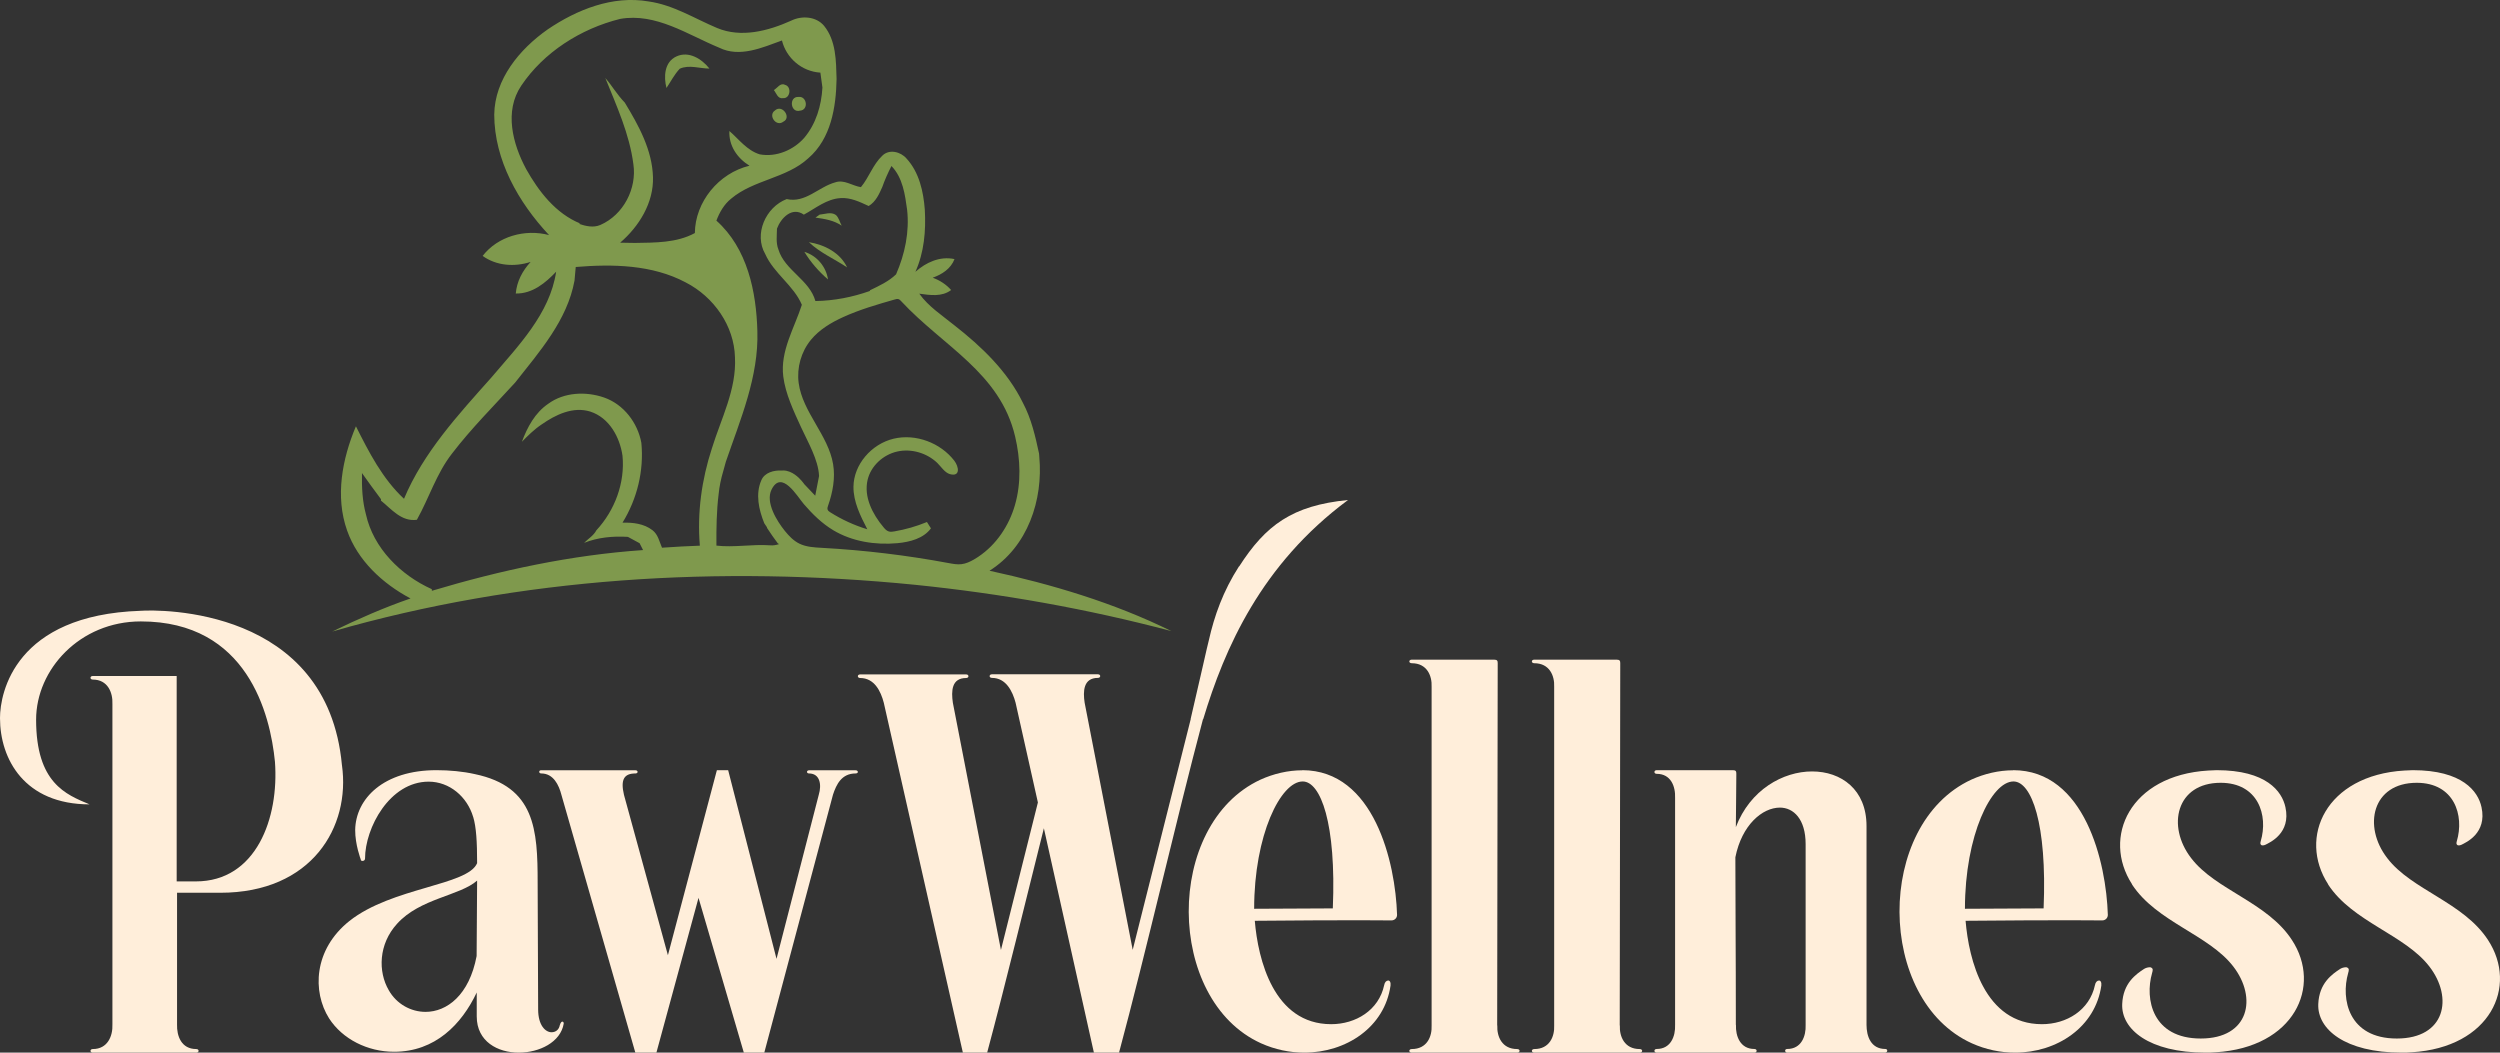 <svg xmlns="http://www.w3.org/2000/svg" width="171" height="72" viewBox="0 0 171 72" fill="none"><rect x="0" y="0" width="171" height="72" fill="#333333" stroke="none"/><path d="M145.834 60.486C143.755 57.277 145.68 53.027 151.045 52.705C151.259 52.705 151.438 52.68 151.618 52.68C155.023 52.68 156.092 54.128 156.323 55.211C156.717 57.006 155.237 57.633 154.963 57.777C154.86 57.827 154.724 57.844 154.672 57.802C154.604 57.743 154.595 57.692 154.629 57.556C155.168 55.753 154.45 53.543 151.892 53.543C148.855 53.543 148.187 56.507 149.873 58.691C151.532 60.875 155.083 61.705 156.768 64.296C158.847 67.47 156.922 71.644 151.558 71.975C151.318 72 151.079 72 150.865 72C146.981 72 145.082 70.391 145.159 68.673C145.218 67.25 146.091 66.641 146.664 66.268C146.793 66.184 147.041 66.133 147.126 66.175C147.28 66.251 147.263 66.344 147.203 66.556C146.69 68.334 147.22 71.035 150.531 71.035C153.842 71.035 154.416 68.258 152.756 66.107C151.07 63.923 147.52 63.068 145.834 60.503V60.486Z" fill="#FFEEDA"></path><path d="M159.246 60.486C157.167 57.277 159.092 53.027 164.457 52.705C164.671 52.705 164.85 52.68 165.03 52.68C168.435 52.68 169.504 54.128 169.735 55.211C170.129 57.006 168.649 57.633 168.375 57.777C168.272 57.827 168.136 57.844 168.084 57.802C168.016 57.743 168.007 57.692 168.041 57.556C168.58 55.753 167.862 53.543 165.304 53.543C162.266 53.543 161.599 56.507 163.285 58.691C164.944 60.875 168.495 61.705 170.18 64.296C172.259 67.47 170.334 71.644 164.97 71.975C164.73 72 164.491 72 164.277 72C160.393 72 158.493 70.391 158.57 68.673C158.63 67.25 159.503 66.641 160.076 66.268C160.205 66.184 160.453 66.133 160.538 66.175C160.692 66.251 160.675 66.344 160.615 66.556C160.102 68.334 160.632 71.035 163.943 71.035C167.254 71.035 167.828 68.258 166.168 66.107C164.482 63.923 160.932 63.068 159.246 60.503V60.486Z" fill="#FFEEDA"></path><path d="M118.74 70.103C118.707 70.871 119.032 71.75 119.998 71.75C120.207 71.75 120.207 72 119.998 72H113.318C113.11 72 113.11 71.75 113.318 71.75C114.284 71.75 114.609 70.871 114.576 70.103V54.577C114.609 53.783 114.284 52.93 113.318 52.93C113.11 52.93 113.11 52.68 113.318 52.68H118.532C118.74 52.68 118.765 52.766 118.765 52.93C118.765 54.301 118.732 55.508 118.732 56.577C119.698 54.025 121.956 52.766 123.946 52.766C125.937 52.766 127.67 53.999 127.67 56.499V70.103C127.67 70.871 127.961 71.75 128.961 71.75C129.136 71.75 129.136 72 128.928 72H122.247C122.072 72 122.039 71.75 122.247 71.75C123.213 71.75 123.538 70.871 123.505 70.103V57.732C123.505 56.033 122.68 55.24 121.747 55.24C120.548 55.24 119.14 56.422 118.699 58.637C118.699 62.258 118.732 64.724 118.732 70.103H118.74Z" fill="#FFEEDA"></path><path d="M102.416 70.143C102.38 70.894 102.73 71.755 103.773 71.755C103.997 71.755 103.997 72 103.773 72H96.566C96.341 72 96.341 71.755 96.566 71.755C97.608 71.755 97.959 70.894 97.922 70.143V46.977C97.959 46.226 97.608 45.365 96.566 45.365C96.341 45.365 96.341 45.12 96.566 45.12H102.191C102.416 45.12 102.443 45.205 102.443 45.365C102.443 52.935 102.407 62.598 102.407 70.143H102.416Z" fill="#FFEEDA"></path><path d="M110.798 70.143C110.762 70.894 111.113 71.755 112.155 71.755C112.38 71.755 112.38 72 112.155 72H104.948C104.723 72 104.723 71.755 104.948 71.755C105.99 71.755 106.341 70.894 106.305 70.143V46.977C106.341 46.226 105.99 45.365 104.948 45.365C104.723 45.365 104.723 45.12 104.948 45.12H110.573C110.798 45.12 110.825 45.205 110.825 45.365C110.825 52.935 110.789 62.598 110.789 70.143H110.798Z" fill="#FFEEDA"></path><path d="M89.078 52.68C93.995 52.68 95.454 59.014 95.559 62.579C95.559 62.789 95.393 62.956 95.174 62.956C93.358 62.923 85.863 62.973 85.828 62.982C86.047 65.624 87.121 70.054 91.052 70.054C92.737 70.054 94.31 69.097 94.677 67.386C94.712 67.176 94.834 67.067 94.956 67.067C95.052 67.067 95.14 67.176 95.113 67.411C94.712 70.263 92.074 72 89.209 72C88.222 72 87.208 71.79 86.256 71.362C79.714 68.401 79.618 56.388 86.221 53.326C87.112 52.923 88.099 52.688 89.078 52.688V52.68ZM91.165 62.134C91.41 56.321 90.335 53.452 89.104 53.452C87.601 53.452 85.784 57.109 85.784 62.16L91.165 62.134Z" fill="#FFEEDA"></path><path d="M137.695 52.68C142.613 52.68 144.072 59.014 144.176 62.579C144.176 62.789 144.01 62.956 143.792 62.956C141.975 62.923 134.481 62.973 134.446 62.982C134.664 65.624 135.738 70.054 139.669 70.054C141.355 70.054 142.927 69.097 143.294 67.386C143.329 67.176 143.451 67.067 143.574 67.067C143.67 67.067 143.757 67.176 143.731 67.411C143.329 70.263 140.691 72 137.826 72C136.839 72 135.826 71.79 134.874 71.362C128.331 68.401 128.235 56.388 134.839 53.326C135.73 52.923 136.717 52.688 137.695 52.688V52.68ZM139.783 62.134C140.027 56.321 138.953 53.452 137.721 53.452C136.219 53.452 134.402 57.109 134.402 62.16L139.783 62.134Z" fill="#FFEEDA"></path><path d="M84.754 38.728C83.652 40.441 83.06 42.128 82.684 43.798C82.617 44.01 82.016 46.741 81.441 49.174H81.449L77.477 64.971L74.189 48.063C74.072 47.283 74.097 46.368 75.098 46.368C75.307 46.368 75.307 46.122 75.098 46.122H67.846C67.638 46.122 67.638 46.368 67.846 46.368C68.814 46.368 69.257 47.283 69.465 48.063L70.992 54.889L68.464 64.979L65.176 48.072C65.059 47.266 65.084 46.376 66.085 46.376C66.294 46.376 66.294 46.13 66.085 46.13H58.833C58.625 46.13 58.625 46.376 58.833 46.376C59.801 46.376 60.244 47.266 60.452 48.072L65.86 72H67.521C68.748 67.43 70.191 61.477 71.401 56.653L74.823 72H76.542C78.395 65.106 80.423 56.203 82.284 49.191H82.3C83.761 44.349 86.264 38.601 92.206 34.2C88.384 34.573 86.565 35.93 84.754 38.753V38.728Z" fill="#FFEEDA"></path><path d="M58.55 52.688H55.334C55.158 52.688 55.149 52.904 55.334 52.904C56.087 52.904 56.213 53.671 56.004 54.361L53.114 65.586L49.806 52.68H49.035L45.685 65.336L42.678 54.361C42.435 53.318 42.687 52.904 43.466 52.904C43.667 52.904 43.65 52.688 43.474 52.688H36.991C36.849 52.688 36.832 52.904 37.025 52.904C37.854 52.904 38.231 53.697 38.407 54.387L43.457 72H44.898L47.779 61.413L50.878 72H52.277L56.975 54.361C57.21 53.645 57.57 52.904 58.525 52.904C58.742 52.904 58.709 52.688 58.533 52.688H58.55Z" fill="#FFEEDA"></path><path d="M32.365 55.882C31.953 54.488 30.741 53.465 29.319 53.465C26.652 53.465 24.969 56.633 24.969 58.728C24.969 58.838 24.876 58.889 24.792 58.889C24.733 58.889 24.674 58.864 24.674 58.779C24.674 58.779 24.287 57.765 24.295 56.769C24.329 54.623 26.239 52.68 29.849 52.68C30.741 52.68 31.659 52.764 32.483 52.95C36.598 53.812 36.775 56.743 36.775 60.367C36.775 63.24 36.809 66.171 36.809 69.043C36.809 70.141 37.313 70.606 37.726 70.606C37.995 70.606 38.231 70.445 38.29 70.124C38.349 69.939 38.407 69.879 38.466 69.879C38.525 69.879 38.559 69.93 38.559 70.015C38.349 71.282 36.901 72 35.479 72C34.057 72 32.609 71.248 32.609 69.525V67.886C31.574 70.065 29.765 71.941 26.954 71.941C25.145 71.941 23.429 71.079 22.511 69.66C21.358 67.835 21.443 64.954 23.9 62.995C26.828 60.68 31.987 60.578 32.635 59.041C32.635 57.588 32.576 56.566 32.365 55.873V55.882ZM27.157 63.189C25.886 64.583 25.852 66.467 26.593 67.734C27.123 68.671 28.099 69.212 29.109 69.212C30.556 69.212 32.096 68.08 32.601 65.394C32.601 63.67 32.635 61.956 32.635 60.232C31.448 61.28 28.73 61.44 27.157 63.189Z" fill="#FFEEDA"></path><path d="M23.389 52.343C22.396 41.509 10.888 41.687 9.607 41.779C1.044 42.066 0 47.361 0 49.117C0 51.929 1.68 55.019 6.127 55.019C4.498 54.344 2.47 53.55 2.47 49.227C2.47 45.782 5.474 42.505 9.632 42.505C16.922 42.505 18.484 48.847 18.806 52.098C19.095 55.957 17.525 60.288 13.4 60.288H12.085V46.238H6.348C6.136 46.238 6.136 46.483 6.348 46.483C7.366 46.483 7.723 47.369 7.689 48.146V70.066C7.723 70.869 7.358 71.755 6.348 71.755C6.136 71.755 6.136 72 6.348 72H13.426C13.638 72 13.638 71.755 13.426 71.755C12.407 71.755 12.085 70.869 12.11 70.066V61.065H15.064C21.344 61.065 23.983 56.548 23.389 52.334V52.343Z" fill="#FFEEDA"></path><path d="M67.678 39.041C70.307 37.39 71.356 34.187 71.089 31.26L71.073 31.033C70.817 29.843 70.546 28.639 69.966 27.552C68.921 25.407 67.146 23.709 65.269 22.243C64.435 21.566 63.505 20.968 62.878 20.087C63.612 20.188 64.424 20.32 65.058 19.838C64.719 19.452 64.281 19.174 63.797 18.995C64.441 18.767 65.042 18.374 65.288 17.722C64.287 17.507 63.336 17.949 62.613 18.592C63.213 17.263 63.338 15.782 63.257 14.345C63.163 13.108 62.878 11.794 62.005 10.842C61.611 10.378 60.823 10.177 60.35 10.649C59.706 11.257 59.443 12.129 58.887 12.801C58.3 12.713 57.74 12.263 57.137 12.471C55.986 12.783 55.094 13.908 53.809 13.617C52.367 14.172 51.554 16.017 52.341 17.375C52.926 18.695 54.297 19.537 54.847 20.849C54.33 22.453 53.356 24.013 53.577 25.761C53.727 26.943 54.289 28.125 54.793 29.223C55.248 30.215 55.978 31.453 56.024 32.559C55.992 32.731 55.925 33.076 55.89 33.247C55.858 33.413 55.794 33.742 55.761 33.906C55.508 33.643 55.259 33.377 55.008 33.113C55.008 33.113 54.765 32.741 54.371 32.464C54.15 32.309 53.881 32.186 53.582 32.18C53.546 32.18 53.518 32.182 53.489 32.185C52.931 32.153 52.298 32.32 52.075 32.851C51.66 33.797 51.904 34.87 52.277 35.793L52.457 36.06L52.468 36.114C52.696 36.474 52.95 36.824 53.205 37.169C53.205 37.169 53.24 37.188 53.292 37.216C53.092 37.282 52.886 37.321 52.667 37.299C51.442 37.214 50.222 37.459 49.003 37.32C48.996 36.143 49.01 34.962 49.155 33.792C49.206 33.266 49.316 32.746 49.468 32.236C49.514 32.071 49.606 31.743 49.65 31.577C50.644 28.679 51.901 25.768 51.804 22.651C51.733 19.961 51.127 16.987 49.001 15.091C49.218 14.521 49.526 13.975 50.014 13.585C51.551 12.29 53.79 12.202 55.281 10.831C56.849 9.486 57.187 7.322 57.222 5.394C57.185 4.163 57.192 2.785 56.368 1.769C55.829 1.117 54.837 1.052 54.105 1.418C52.551 2.115 50.703 2.606 49.053 1.917C47.509 1.27 46.056 0.335 44.358 0.098C41.903 -0.326 39.452 0.662 37.468 2.007C35.53 3.365 33.836 5.42 33.806 7.842C33.815 10.947 35.453 13.835 37.555 16.079C35.912 15.646 34.052 16.162 33.012 17.504C33.962 18.188 35.196 18.271 36.296 17.914C35.736 18.52 35.348 19.255 35.279 20.077C36.42 20.097 37.313 19.351 38.041 18.584C37.606 21.473 35.435 23.669 33.604 25.829C31.335 28.377 28.96 30.953 27.634 34.117C26.157 32.743 25.232 30.923 24.345 29.158C23.407 31.387 22.914 33.956 23.742 36.288C24.463 38.337 26.161 39.917 28.08 40.934C26.243 41.568 24.462 42.351 22.72 43.198C35.603 39.484 49.25 38.673 62.579 39.999C68.498 40.602 74.374 41.642 80.118 43.166C76.199 41.232 71.955 39.968 67.677 39.037L67.678 39.041ZM35.979 11.545C35.061 9.83 34.481 7.605 35.65 5.866C37.185 3.576 39.719 1.964 42.42 1.292C44.874 0.864 47.037 2.375 49.193 3.262C50.591 3.957 52.144 3.255 53.486 2.769C53.78 3.967 54.837 4.891 56.114 4.968C56.165 5.306 56.21 5.646 56.254 5.987C56.185 7.218 55.821 8.468 55.007 9.432C54.272 10.264 53.092 10.768 51.964 10.557C51.096 10.29 50.544 9.53 49.891 8.961C49.838 9.959 50.425 10.817 51.265 11.335C49.15 11.843 47.548 13.82 47.528 15.941C46.28 16.619 44.807 16.593 43.422 16.617C43.086 16.609 42.752 16.604 42.418 16.6C43.727 15.475 44.711 13.863 44.665 12.122C44.612 10.256 43.682 8.577 42.731 7.011C42.227 6.502 41.871 5.872 41.403 5.334C42.176 7.251 43.058 9.169 43.323 11.231C43.569 12.885 42.653 14.693 41.065 15.386C40.588 15.594 40.057 15.467 39.587 15.307L39.697 15.291C38.002 14.605 36.834 13.075 35.978 11.546L35.979 11.545ZM47.87 37.324C47.449 37.34 47.028 37.358 46.61 37.38C46.167 37.413 45.724 37.438 45.281 37.463C45.099 37.048 45.012 36.555 44.626 36.264C44.052 35.819 43.291 35.728 42.579 35.752C43.587 34.115 44.052 32.188 43.869 30.29C43.62 28.932 42.674 27.663 41.319 27.19C40.076 26.759 38.582 26.825 37.503 27.616C36.59 28.233 36.067 29.228 35.696 30.218C36.117 29.792 36.543 29.367 37.047 29.033C37.991 28.372 39.19 27.784 40.375 28.152C41.684 28.576 42.398 29.916 42.579 31.173C42.757 33.017 42.062 34.902 40.791 36.274C40.612 36.626 40.231 36.853 39.951 37.133C40.899 36.754 41.931 36.66 42.948 36.722C43.213 36.868 43.479 37.011 43.748 37.155C43.809 37.273 43.926 37.507 43.986 37.625C39.075 37.961 34.237 39.005 29.54 40.41L29.535 40.299C27.386 39.329 25.544 37.486 25.031 35.187C24.78 34.266 24.741 33.305 24.759 32.357C25.182 32.959 25.618 33.553 26.059 34.143L26.057 34.241C26.773 34.821 27.465 35.702 28.515 35.552C29.35 34.062 29.849 32.392 30.917 31.025C32.234 29.306 33.778 27.764 35.24 26.164C36.905 24.049 38.8 21.908 39.297 19.192C39.324 18.88 39.35 18.571 39.38 18.262C41.913 18.053 44.614 18.101 46.901 19.317C48.834 20.307 50.221 22.298 50.272 24.446C50.385 26.634 49.324 28.626 48.694 30.667C47.994 32.808 47.679 35.08 47.87 37.323L47.87 37.324ZM53.244 17.067C53.062 16.61 53.141 16.112 53.145 15.637C53.412 14.919 54.171 14.113 54.984 14.682C55.787 14.247 56.539 13.606 57.497 13.55C58.187 13.503 58.813 13.813 59.418 14.091C59.904 13.798 60.134 13.277 60.35 12.787C60.523 12.296 60.737 11.818 60.976 11.355C61.75 12.155 61.903 13.301 62.046 14.342C62.215 15.848 61.897 17.379 61.291 18.764C60.792 19.248 60.143 19.548 59.519 19.848L59.487 19.907C58.295 20.33 57.043 20.572 55.773 20.591C55.37 19.132 53.683 18.502 53.243 17.067L53.244 17.067ZM66.921 38.081C66.822 38.147 66.72 38.21 66.616 38.27C66.352 38.422 66.067 38.554 65.763 38.59C65.471 38.624 65.178 38.568 64.89 38.515C62.029 37.981 59.131 37.633 56.223 37.473C55.694 37.444 55.148 37.416 54.675 37.184C54.273 36.986 53.959 36.654 53.681 36.31C53.142 35.642 52.344 34.369 52.771 33.495C53.461 32.086 54.534 33.962 54.987 34.486C55.572 35.164 56.218 35.802 56.996 36.268C58.291 37.043 59.871 37.291 61.385 37.153C62.247 37.074 63.176 36.827 63.676 36.138C63.586 35.994 63.494 35.85 63.403 35.706C62.685 36.002 61.932 36.218 61.165 36.349C61.041 36.37 60.911 36.389 60.791 36.351C60.645 36.307 60.537 36.189 60.441 36.074C59.667 35.158 59.069 33.965 59.347 32.81C59.574 31.869 60.4 31.104 61.367 30.885C62.333 30.667 63.397 30.984 64.106 31.66C64.346 31.889 64.624 32.337 64.977 32.431C65.707 32.627 65.587 31.917 65.271 31.509C64.332 30.293 62.64 29.646 61.124 30.007C59.606 30.369 58.391 31.774 58.377 33.295C58.368 34.322 58.851 35.284 59.323 36.202C58.432 35.93 57.578 35.54 56.795 35.044C56.718 34.996 56.637 34.94 56.608 34.856C56.578 34.769 56.61 34.675 56.64 34.589C56.959 33.678 57.143 32.702 56.985 31.753C56.655 29.762 54.895 28.195 54.629 26.196C54.49 25.151 54.798 24.055 55.476 23.234C56.045 22.547 56.839 22.069 57.659 21.695C58.796 21.175 60.005 20.827 61.209 20.482C61.287 20.46 61.368 20.438 61.446 20.458C61.528 20.479 61.588 20.544 61.644 20.605C64.511 23.694 68.412 25.489 69.437 29.867C69.797 31.404 69.861 33.03 69.422 34.548C69.017 35.953 68.152 37.257 66.921 38.079V38.081Z" fill="#7F994D"></path><path d="M46.496 4.7C47.136 4.411 47.854 4.689 48.526 4.691C48.01 4.037 47.122 3.465 46.263 3.862C45.432 4.25 45.393 5.254 45.586 6.018C45.886 5.577 46.125 5.091 46.495 4.701L46.496 4.7Z" fill="#7F994D"></path><path d="M53.552 6.711C54.051 6.771 54.178 5.92 53.687 5.801C53.379 5.642 53.163 6.03 52.932 6.162C53.102 6.366 53.197 6.778 53.551 6.711H53.552Z" fill="#7F994D"></path><path d="M54.724 7.569C55.327 7.519 55.196 6.562 54.624 6.63C53.937 6.587 54.059 7.752 54.724 7.569Z" fill="#7F994D"></path><path d="M53.575 8.326C54.165 8.052 53.505 7.098 53.002 7.56C52.517 7.889 53.093 8.701 53.575 8.326Z" fill="#7F994D"></path><path d="M57.17 14.702C56.841 14.469 56.419 14.652 56.061 14.68C55.99 14.731 55.849 14.832 55.778 14.884C56.404 14.971 57.042 15.07 57.571 15.437C57.436 15.195 57.385 14.895 57.171 14.702H57.17Z" fill="#7F994D"></path><path d="M55.329 16.565C56.086 17.289 57.075 17.711 57.943 18.291C57.476 17.292 56.401 16.735 55.329 16.565Z" fill="#7F994D"></path><path d="M56.636 19.115C56.507 18.247 55.884 17.49 55.018 17.225C55.449 17.933 56.001 18.57 56.636 19.115Z" fill="#7F994D"></path></svg>